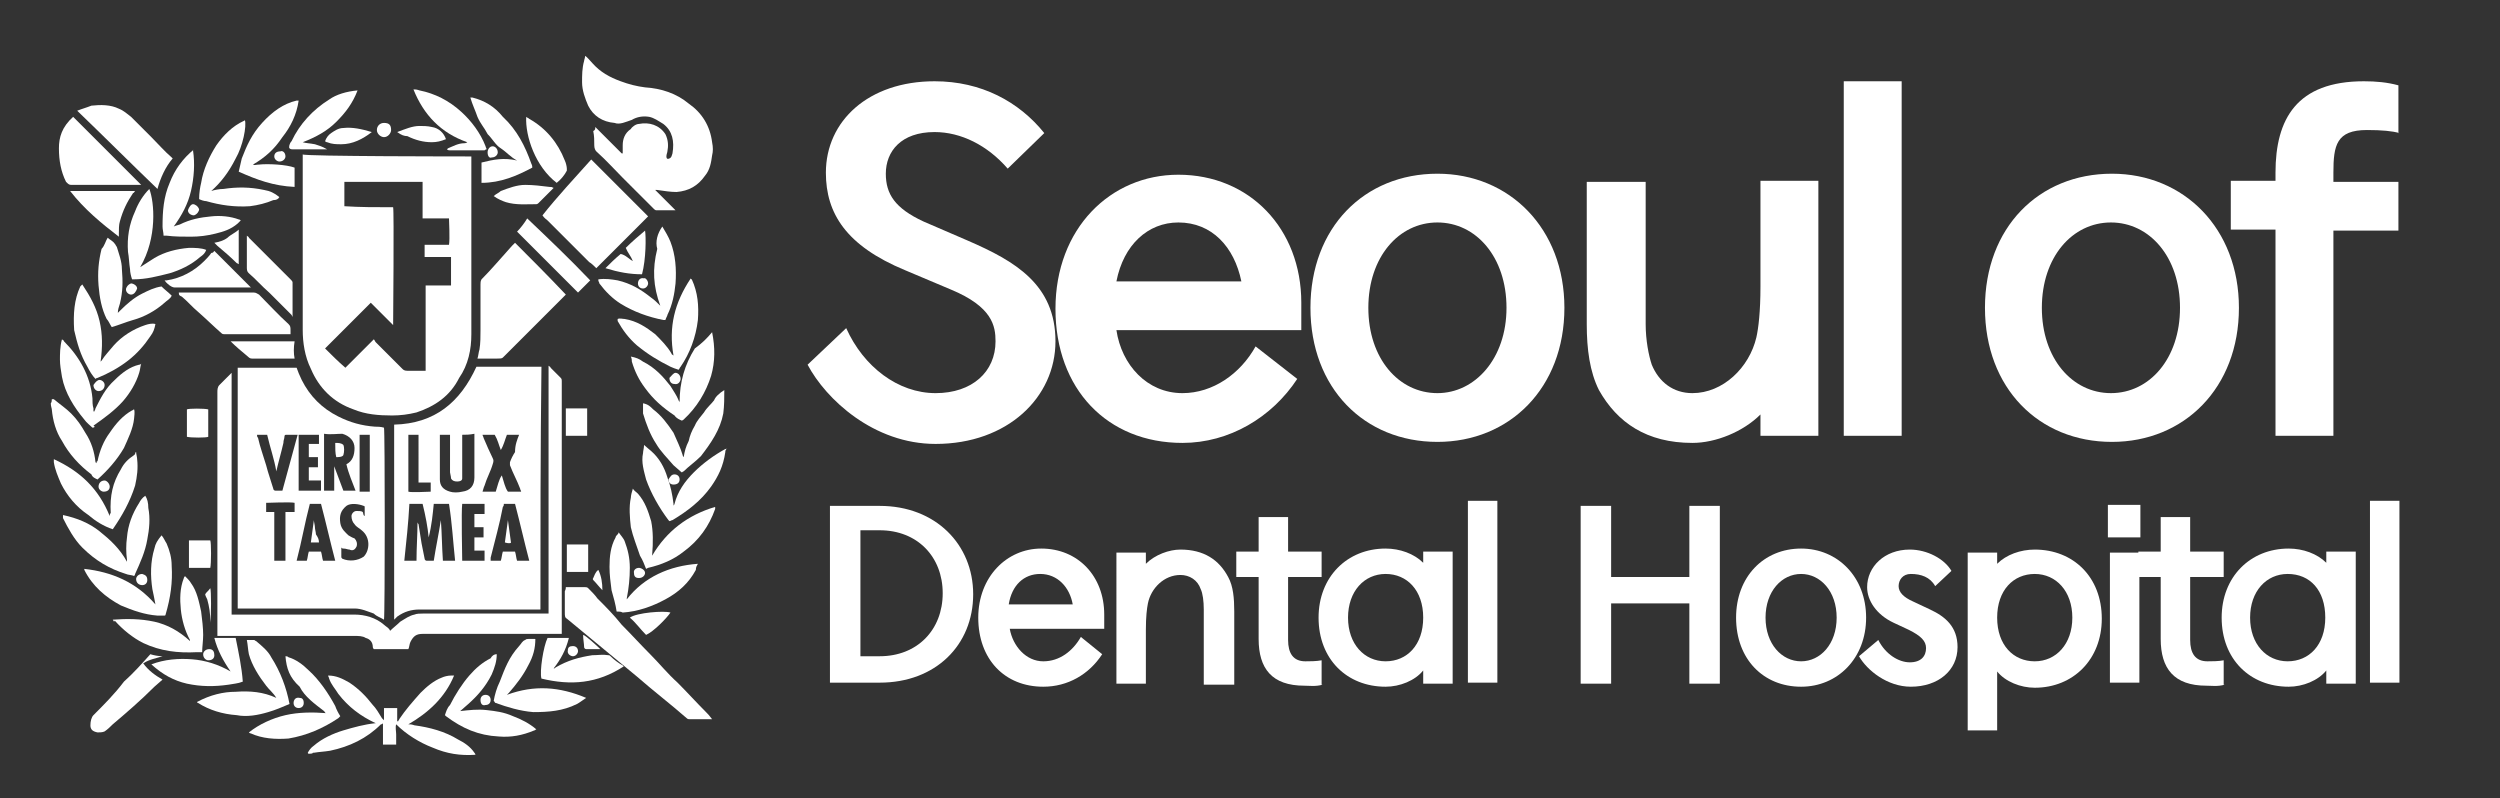 <?xml version="1.0" encoding="utf-8"?>
<!-- Generator: Adobe Illustrator 28.3.0, SVG Export Plug-In . SVG Version: 6.00 Build 0)  -->
<svg version="1.1" id="레이어_1" xmlns="http://www.w3.org/2000/svg" xmlns:xlink="http://www.w3.org/1999/xlink" x="0px"
	 y="0px" viewBox="0 0 246.1 78.6" style="enable-background:new 0 0 246.1 78.6;" xml:space="preserve">
<rect x="0" y="0" width="246.1" height="78.6" fill="#333333" stroke="none"/>
<style type="text/css">
	.st0{fill:#FFFFFF;}
</style>
<g>
	<g>
		<path class="st0" d="M30.4,74.2c0,0-0.1,0-0.1-0.1c0.1-0.2,0.3-0.5,0.6-0.7c0.8-0.7,1.9-1.2,2.9-1.5c1-0.3,2.1-0.6,3.1-0.7
			c0,0,0,0,0.1,0c-1.5-0.7-2.7-1.6-3.7-2.9c-0.3-0.5-0.7-0.9-0.9-1.5c0-0.1-0.1-0.2-0.1-0.3c0.8,0,1.4,0.3,2.1,0.7
			c0.9,0.6,1.6,1.3,2.3,2.2c0.3,0.3,0.6,0.8,0.9,1.3c0,0,0.1,0.1,0.2,0.2c0-0.5,0-0.8,0-1.2c0.5,0,0.8,0,1.3,0c0,0.5,0,0.9,0,1.3
			c0,0,0,0,0.1,0c0-0.1,0.1-0.1,0.1-0.2c0.6-0.9,1.3-1.7,2.1-2.6c0.6-0.6,1.3-1.2,2.1-1.5c0.2-0.1,0.6-0.2,0.9-0.2
			c0.1,0,0.2,0,0.3,0c-0.9,2.2-2.6,3.7-4.5,4.8l0,0c0.2,0,0.3,0,0.6,0.1c1.5,0.2,3,0.6,4.3,1.4c0.6,0.3,1.2,0.7,1.6,1.3
			c0,0,0.1,0.1,0.1,0.2c-1.5,0.1-2.8-0.1-4.2-0.7c-1.3-0.5-2.6-1.3-3.6-2.3c-0.1,0.3,0,0.7,0,1s0,0.7,0,1c-0.5,0-0.8,0-1.3,0
			c0-0.7,0-1.3,0-2.1c-0.1,0.1-0.1,0.1-0.2,0.1c-1.4,1.4-3.1,2.2-5,2.6c-0.6,0.1-1,0.1-1.6,0.2h-0.1C30.8,74.2,30.5,74.2,30.4,74.2z
			"/>
		<path class="st0" d="M5.1,39.3c0.1,0,0.2,0,0.2,0c0.6,0.5,1.2,0.9,1.7,1.4c0.6,0.6,1,1.2,1.4,1.9c0.6,0.9,0.9,1.9,1,2.9
			c0,0,0,0,0.1,0.1c0-0.1,0-0.2,0.1-0.2c0.2-1,0.6-2,1.2-2.8c0.6-0.9,1.3-1.7,2.2-2.2c0.1,0,0.1-0.1,0.2-0.1c0.1,0.3,0,0.7,0,0.9
			c-0.1,1-0.6,2-1,2.9c-0.7,1.2-1.6,2.2-2.6,3.1c-0.2-0.1-0.5-0.2-0.6-0.5c-1.2-0.9-2.2-2-2.9-3.3c-0.6-0.9-0.9-2-1-3.1
			c0-0.1-0.1-0.3-0.1-0.6C5.1,39.6,5.1,39.4,5.1,39.3z"/>
		<path class="st0" d="M71.4,44.5C71.3,44.6,71.3,44.6,71.4,44.5c-0.2,1.4-0.7,2.4-1.4,3.4c-1,1.4-2.3,2.4-3.8,3.3
			c-0.1,0-0.2,0.1-0.3,0.1l-0.1-0.1c-0.9-1.2-1.7-2.6-2.2-4c-0.2-0.8-0.5-1.7-0.3-2.6c0-0.2,0.1-0.5,0.1-0.8
			c0.2,0.2,0.6,0.5,0.7,0.6c0.8,0.7,1.3,1.6,1.6,2.6c0.3,0.8,0.5,1.7,0.6,2.6c0,0.1,0,0.1,0,0.2c0-0.1,0.1-0.1,0.1-0.2
			c0.3-1.2,1-2.2,1.9-3.1c0.9-0.9,2-1.7,3.1-2.3c0.1,0,0.1,0,0.2-0.1C71.4,44.3,71.4,44.4,71.4,44.5z"/>
		<path class="st0" d="M46.4,15.4c0,0.1,0,0.2,0,0.3c0,5.8,0,11.5,0,17.2c0,1.5-0.3,3-1.2,4.3C44.3,39,42.8,40,41,40.6
			c-0.8,0.2-1.6,0.3-2.4,0.3c-1.3,0-2.6-0.1-3.8-0.6c-2-0.7-3.4-2.1-4.2-4c-0.6-1.2-0.8-2.6-0.8-3.8c0-5.7,0-11.3,0-17
			c0-0.1,0-0.2,0-0.3C29.9,15.4,46,15.4,46.4,15.4z M38.7,20.4c0.1,0.3,0,11.4,0,11.6c-0.8-0.8-1.5-1.5-2.2-2.2
			c-1.5,1.5-3,3-4.5,4.5c0.6,0.6,1.3,1.3,2,1.9c0.9-0.9,1.7-1.7,2.8-2.8c0.1,0.1,0.1,0.2,0.2,0.3c0.8,0.8,1.7,1.7,2.6,2.6
			c0.1,0.1,0.2,0.2,0.5,0.2c0.5,0,1,0,1.5,0c0.1,0,0.2,0,0.3,0c0-2.8,0-5.6,0-8.4c0.3,0,0.6,0,0.9,0c0.2,0,0.6,0,0.8,0
			c0.2,0,0.6,0,0.8,0c0-0.9,0-1.9,0-2.8c-0.8,0-1.6,0-2.6,0c0-0.3,0-0.8,0-1.2c0.8,0,1.6,0,2.4,0c0.1-0.6,0-2.3,0-2.6
			c-0.8,0-1.6,0-2.6,0c0-1.2,0-2.4,0-3.6c-0.1,0-0.2,0-0.2,0c-2.4,0-4.9,0-7.3,0c-0.1,0-0.1,0-0.2,0c0,0.8,0,1.6,0,2.4
			C35.4,20.4,37,20.4,38.7,20.4z"/>
		<path class="st0" d="M53.2,60c-0.1,0-0.2,0-0.5,0c-3.8,0-7.6,0-11.4,0c-0.8,0-1.5,0.2-2.2,0.7c-0.1,0.1-0.2,0.2-0.3,0.3
			c0-6.4,0-12.8,0-19.2c4-0.1,6.5-2.2,8.1-5.7c2.1,0,4.2,0,6.4,0C53.2,44.2,53.2,52.1,53.2,60z M40.3,49.6c-0.1,1.9-0.3,3.7-0.5,5.6
			c0.5,0,0.8,0,1.2,0c0-1.3,0.1-2.6,0.1-3.8c0,0.1,0.1,0.2,0.1,0.2c0.1,0.6,0.2,1.3,0.3,1.9c0.1,0.5,0.2,1,0.3,1.5
			c0,0.1,0.1,0.2,0.2,0.2c0.2,0,0.5,0,0.7,0c0.2-1.3,0.5-2.7,0.7-4l0,0c0.1,1.3,0.1,2.6,0.2,4c0.3,0,0.7,0,1.2,0
			c-0.2-1.9-0.3-3.7-0.6-5.6c-0.5,0-1,0-1.5,0c-0.1,1-0.2,2.1-0.5,3.3l0,0c-0.1-1-0.3-2.1-0.6-3.3C41.3,49.6,40.9,49.6,40.3,49.6z
			 M45.5,42.8c0,0.1,0,0.2,0,0.3c0,1.2,0,2.3,0,3.5c0,0.1,0,0.3,0,0.5c0,0.2-0.2,0.3-0.5,0.3c-0.3,0-0.5-0.1-0.6-0.3
			c0-0.2-0.1-0.5-0.1-0.6c0-1.2,0-2.3,0-3.4c0-0.1,0-0.2,0-0.3c-0.3,0-0.7,0-1,0c0,0,0,0,0,0.1c0,1.4,0,2.9,0,4.3c0,0.6,0.3,1,1,1.2
			c0.3,0.1,0.8,0.1,1.2,0c0.8-0.1,1.2-0.6,1.2-1.4c0-1.3,0-2.7,0-4c0-0.1,0-0.2,0-0.3C46.2,42.8,45.9,42.8,45.5,42.8z M51.1,42.8
			c-0.5,0-0.8,0-1.2,0c-0.2,0.5-0.3,1-0.6,1.5c-0.2-0.5-0.3-1-0.6-1.5c-0.5,0-0.8,0-1.2,0c0,0.1,0.1,0.2,0.1,0.3
			c0.3,0.7,0.6,1.4,0.9,2c0.1,0.2,0.1,0.3,0,0.6c-0.2,0.7-0.6,1.4-0.8,2.1c-0.1,0.2-0.1,0.3-0.2,0.6c0.5,0,0.8,0,1.3,0
			c0.2-0.6,0.3-1.2,0.6-1.6c0.2,0.6,0.3,1.2,0.6,1.6c0.5,0,0.8,0,1.3,0c0-0.1-0.1-0.2-0.1-0.3c-0.3-0.8-0.7-1.5-1-2.3
			c0-0.1,0-0.2,0-0.3c0.1-0.3,0.3-0.7,0.5-1C50.7,43.8,50.9,43.3,51.1,42.8z M49.6,49.6c0,0.1,0,0.2-0.1,0.3c-0.3,1.6-0.8,3.4-1.2,5
			c0,0.1,0,0.2,0,0.3c0.3,0,0.7,0,1,0c0.1-0.3,0.1-0.6,0.2-0.9c0.3,0,0.8,0,1.2,0c0.1,0.3,0.1,0.6,0.2,0.9c0.3,0,0.8,0,1.2,0
			c-0.5-1.9-0.9-3.7-1.4-5.6C50.4,49.6,49.9,49.6,49.6,49.6z M45.5,49.6c-0.1,0.7,0,5.3,0,5.6c0.7,0,1.4,0,2.2,0c0-0.3,0-0.7,0-1
			c-0.3,0-0.7,0-1,0c0-0.5,0-0.8,0-1.3c0.3,0,0.7,0,0.9,0c0-0.3,0-0.7,0-1c-0.3,0-0.7,0-0.9,0c0-0.5,0-0.8,0-1.3c0.3,0,0.7,0,1,0
			c0-0.3,0-0.7,0-1C47,49.6,46.3,49.6,45.5,49.6z M41.2,42.8c-0.3,0-0.7,0-1,0c0,1.9,0,3.7,0,5.6c0.3,0.1,2,0,2.2,0
			c0-0.3,0-0.6,0-0.9c-0.3,0-0.7,0-1.2,0C41.2,45.8,41.2,44.3,41.2,42.8z"/>
		<path class="st0" d="M23.4,36.2c2,0,3.8,0,5.8,0c0.1,0.3,0.3,0.8,0.5,1.2c0.8,1.6,2,2.8,3.6,3.6c1.2,0.6,2.3,0.9,3.6,1
			c0.2,0,0.6,0,0.9,0.1c0.1,0.2,0.1,18.5,0,18.9c-0.3-0.2-0.7-0.3-1-0.6c-0.6-0.2-1.2-0.5-1.9-0.5c-3.7,0-7.4,0-11.2,0
			c-0.1,0-0.2,0-0.3,0C23.4,59.8,23.4,36.6,23.4,36.2z M25.3,42.8c0,0.1,0,0.2,0.1,0.3c0.2,0.9,0.5,1.7,0.8,2.7
			c0.2,0.8,0.5,1.6,0.7,2.3c0,0.1,0.1,0.2,0.2,0.2c0.2,0,0.5,0,0.7,0c0.5-1.9,1-3.6,1.5-5.5c0,0,0,0,0.1,0c0,1.7,0,3.6,0,5.5
			c0.8,0,1.5,0,2.2,0c0-0.3,0-0.7,0-1c-0.3,0-0.7,0-1.2,0c0-0.5,0-0.8,0-1.3c0.3,0,0.7,0,0.9,0c0-0.3,0-0.7,0-1c-0.3,0-0.7,0-0.9,0
			c0-0.5,0-0.8,0-1.3c0.3,0,0.7,0,1,0c0-0.3,0-0.7,0-0.9h-0.1c-1,0-2.1,0-3.1,0c-0.1,0-0.2,0-0.2,0.2c0,0.2-0.1,0.3-0.1,0.6
			c-0.2,0.9-0.5,1.9-0.7,2.8l0,0c-0.2-1.2-0.6-2.3-0.9-3.6C26.1,42.8,25.8,42.8,25.3,42.8z M31.9,42.7c0,1.9,0,3.7,0,5.6
			c0.3,0,0.7,0,1,0c0-0.3,0-0.6,0-0.8c0-0.2,0-0.6,0-0.8c0-0.2,0-0.6,0-0.8l0,0c0.3,0.8,0.6,1.6,0.9,2.4c0.3,0,0.7,0,1.2,0
			c-0.3-0.8-0.7-1.7-0.9-2.6c0.6-0.3,0.8-0.9,0.8-1.6s-0.5-1.2-1.2-1.4C33.2,42.7,32.5,42.8,31.9,42.7z M30.5,49.6
			c-0.5,1.9-0.8,3.7-1.3,5.6c0.3,0,0.7,0,1,0c0.1-0.3,0.1-0.6,0.2-0.9c0.3,0,0.8,0,1.2,0c0.1,0.3,0.1,0.6,0.2,0.9c0.3,0,0.8,0,1.2,0
			c-0.5-1.9-0.9-3.7-1.4-5.6c-0.3,0-0.6,0-0.9,0C30.6,49.6,30.6,49.6,30.5,49.6z M35.9,50.8c0-0.3,0-0.6,0-0.9c0,0,0-0.1-0.1-0.1
			c-0.5-0.2-1.3-0.3-1.7,0c-0.6,0.5-0.7,1-0.6,1.7c0.1,0.6,0.5,0.9,0.8,1.2c0.2,0.1,0.3,0.2,0.6,0.3c0.2,0.2,0.3,0.5,0.2,0.8
			c-0.1,0.2-0.3,0.5-0.7,0.3c-0.2,0-0.3-0.1-0.6-0.1c-0.1,0-0.1,0-0.2-0.1c0,0.3,0,0.6,0,0.9c0,0.1,0,0.1,0.1,0.2
			c0.7,0.3,1.5,0.2,2.1-0.2c0.6-0.6,0.7-1.9-0.2-2.6c-0.2-0.2-0.5-0.3-0.7-0.6c-0.2-0.2-0.3-0.5-0.3-0.8c0-0.2,0.2-0.5,0.5-0.5
			c0.2,0,0.5,0,0.6,0.1S35.7,50.7,35.9,50.8z M28.1,55.2c0-0.5,0-0.8,0-1.2c0-0.3,0-0.7,0-1.2c0-0.3,0-0.8,0-1.2s0-0.7,0-1.2
			c0.3,0,0.6,0,0.9,0c0-0.3,0-0.7,0-0.9c-0.3-0.1-2.7,0-2.8,0c0,0.3,0,0.6,0,0.9c0.2,0,0.6,0,0.8,0c0,0.5,0,0.8,0,1.2s0,0.7,0,1.2
			c0,0.3,0,0.8,0,1.2c0,0.3,0,0.7,0,1.2C27.4,55.2,27.7,55.2,28.1,55.2z M35.4,42.8c0,1.9,0,3.7,0,5.6c0.3,0,0.7,0,1,0
			c0-1.9,0-3.7,0-5.6C36.1,42.8,35.7,42.8,35.4,42.8z"/>
		<path class="st0" d="M55.3,62.4c-0.1,0-0.2,0-0.3,0c-4.4,0-8.9,0-13.4,0c-0.6,0-0.9,0.2-1.2,0.8c-0.1,0.2-0.1,0.5-0.2,0.7
			c-1,0-2.2,0-3.4,0c0,0-0.1-0.1-0.1-0.2c0-0.5-0.3-0.8-0.7-0.9c-0.3-0.2-0.7-0.2-1.2-0.2c-4.4,0-8.7,0-13.1,0c-0.1,0-0.2,0-0.3,0
			c0-0.1,0-0.1,0-0.2c0-0.2,0-0.6,0-0.8c0-7.7,0-15.3,0-23c0-0.2,0-0.5,0.2-0.7c0.3-0.3,0.8-0.8,1.2-1.2l0,0l0,0l0,0l0,0l0,0
			c0,0,0,0,0,0.1c0,7.9,0,15.8,0,23.7l0,0l0,0l0,0l0,0l0,0l0,0l0,0c0.1,0,0.2,0,0.5,0c3.8,0,7.7,0,11.6,0c1,0,2.1,0.3,2.9,1
			c0.2,0.2,0.5,0.3,0.6,0.6c0.3-0.3,0.7-0.6,1-0.9c0.5-0.3,0.9-0.6,1.4-0.7c0.2-0.1,0.6-0.1,0.8-0.1c4,0,7.9,0,11.9,0
			c0.1,0,0.2,0,0.5,0c0-8.1,0-16.3,0-24.4c0.1,0.1,0.2,0.1,0.2,0.2c0.3,0.3,0.7,0.7,1,1c0.1,0.1,0.1,0.2,0.1,0.3c0,0.7,0,1.5,0,2.2
			c0,7.3,0,14.5,0,21.8C55.3,62.1,55.3,62.3,55.3,62.4z"/>
		<path class="st0" d="M58.6,12.5c0.9,0.9,1.7,1.7,2.6,2.6c0,0,0,0,0.1,0c0-0.2,0-0.5,0-0.8c0-0.6,0.2-1.2,0.8-1.6
			c0.1-0.2,0.5-0.5,0.8-0.5c1-0.2,2,0.1,2.6,1c0.3,0.6,0.3,1.2,0.2,1.7c0,0.1-0.1,0.3-0.1,0.5c0,0.2,0.1,0.3,0.3,0.2
			c0.2-0.1,0.2-0.2,0.3-0.5c0.2-1.2,0-2.2-0.9-2.9c-0.5-0.3-0.9-0.6-1.4-0.7c-0.6-0.1-1.2,0-1.7,0.3c-0.6,0.2-1.2,0.5-1.7,0.3
			c-1.2-0.1-2.1-0.7-2.6-1.7c-0.3-0.7-0.6-1.5-0.6-2.3c0-0.7,0-1.4,0.2-2.1c0-0.1,0.1-0.3,0.1-0.5c0.2,0.1,0.5,0.5,0.7,0.7
			C59.1,7.1,60,7.6,61.1,8c0.8,0.3,1.6,0.5,2.4,0.6c1.6,0.1,3.1,0.6,4.3,1.6c1.3,0.9,2.1,2.2,2.3,3.8c0.1,0.5,0.1,0.9,0,1.3
			c-0.1,0.7-0.2,1.4-0.7,2c-0.7,1-1.6,1.5-2.8,1.6c-0.6,0-1.2-0.1-1.9-0.2c0,0-0.1,0-0.2,0c0.7,0.7,1.3,1.3,2,2c-0.1,0-0.1,0-0.2,0
			c-0.6,0-1.2,0-1.7,0c-0.1,0-0.2-0.1-0.3-0.2c-1-1-2-2-3-3c-0.8-0.8-1.6-1.7-2.6-2.6c-0.1-0.1-0.2-0.3-0.2-0.6c0-0.5,0-0.9-0.1-1.4
			C58.6,12.8,58.6,12.7,58.6,12.5z"/>
		<path class="st0" d="M55.7,29c-0.1,0.1-0.1,0.1-0.2,0.2c-2,2-4,4-6,6c-0.1,0.1-0.3,0.1-0.6,0.1c-0.6,0-1,0-1.6,0
			c-0.1,0-0.2,0-0.3,0c0.1-0.3,0.1-0.6,0.2-0.9c0.1-0.6,0.1-1.3,0.1-1.9c0-0.5,0-0.9,0-1.4c0-1,0-2.1,0-3.1c0-0.2,0-0.3,0.1-0.5
			c1-1,2-2.2,3-3.3c0.1-0.1,0.2-0.2,0.3-0.3C52.4,25.6,54,27.2,55.7,29z"/>
		<path class="st0" d="M58.2,15.7c1.9,1.9,3.7,3.7,5.6,5.6c-1.6,1.6-3.4,3.4-5.1,5.1c-0.2-0.2-0.5-0.5-0.7-0.6
			c-0.1-0.1-0.2-0.2-0.3-0.3c-1.3-1.3-2.6-2.6-3.8-3.8c-0.1-0.1-0.3-0.2-0.5-0.5C54.9,19.3,56.6,17.5,58.2,15.7z"/>
		<path class="st0" d="M55.7,57.8c0.3,0,0.7,0,0.9,0c0.3,0,0.7,0,1,0c0.1,0,0.2,0,0.3,0.1c0.3,0.3,0.7,0.7,0.9,1
			c0.8,0.8,1.6,1.6,2.4,2.6c0.9,0.9,1.9,2,2.8,2.9c0.9,0.9,1.7,1.9,2.7,2.8c0.9,0.9,1.9,2,2.8,2.9c0.2,0.2,0.3,0.3,0.6,0.7
			c-0.1,0-0.1,0-0.2,0c-0.7,0-1.3,0-2,0c-0.1,0-0.2,0-0.3-0.1c-1.6-1.4-3.3-2.7-4.9-4.1c-2.3-1.9-4.6-3.8-6.9-5.7
			c-0.2-0.1-0.2-0.3-0.2-0.6c0-0.7,0-1.4,0-2.1C55.7,58,55.7,57.9,55.7,57.8z"/>
		<path class="st0" d="M17.6,28.8c0.1,0,0.2,0,0.2,0c2.4,0,4.8,0,7.2,0c0.2,0,0.3,0.1,0.5,0.2c0.9,0.9,1.9,2,2.9,2.9
			c0.2,0.2,0.2,0.3,0.2,0.7c0,0.1,0,0.2,0,0.3c-0.1,0-0.2,0-0.2,0c-2.1,0-4.2,0-6.3,0c-0.1,0-0.2,0-0.3-0.1
			c-0.8-0.7-1.5-1.4-2.3-2.1c-0.6-0.5-1-1-1.6-1.5C17.7,29.1,17.6,29.1,17.6,28.8C17.6,29,17.6,28.8,17.6,28.8z"/>
		<path class="st0" d="M7.2,11.5c2.2,2.2,4.5,4.5,6.7,6.7c-0.1,0-0.1,0-0.2,0c-2.2,0-4.4,0-6.7,0c-0.2,0-0.3-0.1-0.5-0.3
			c-0.5-1-0.7-2.1-0.7-3.3C5.8,13.5,6.1,12.5,7.2,11.5C7,11.5,7,11.5,7.2,11.5L7.2,11.5z"/>
		<path class="st0" d="M7.6,10.9c0.5-0.2,0.9-0.3,1.4-0.5c0.9-0.1,1.9-0.1,2.7,0.3c0.5,0.2,0.8,0.5,1.2,0.8c0.7,0.7,1.3,1.3,2,2
			c0.7,0.7,1.3,1.4,2,2l0.1,0.1c-0.7,0.8-1.2,1.9-1.5,3C12.9,16.1,10.3,13.5,7.6,10.9z"/>
		<path class="st0" d="M8.1,28c0.8,1.2,1.4,2.3,1.7,3.6s0.3,2.6,0.1,4c0.1-0.1,0.1-0.1,0.1-0.1c0.3-0.5,0.8-1,1.2-1.5
			c0.8-0.9,1.9-1.6,3.1-2c0.3-0.1,0.7-0.2,1-0.1c-0.1,0.5-0.2,0.8-0.5,1.2c-0.6,0.9-1.3,1.7-2.2,2.4s-2,1.3-3,1.7c0,0-0.1,0-0.2,0.1
			c-0.3-0.3-0.6-0.8-0.8-1.2c-0.7-1.2-1-2.3-1.3-3.6c-0.1-1.6,0-3,0.6-4.3C8,28.1,8,28.1,8.1,28z"/>
		<path class="st0" d="M66.8,36.4c-0.3-0.1-0.6-0.2-0.8-0.3c-1.2-0.6-2.2-1.2-3.3-2.1c-0.8-0.7-1.4-1.5-1.9-2.4v-0.1v-0.1
			c0.2-0.1,0.5,0,0.7,0c1.2,0.2,2.1,0.8,3,1.5c0.6,0.6,1.2,1.2,1.6,1.9c0,0.1,0.1,0.1,0.2,0.2c-0.5-2.8,0.1-5.2,1.7-7.6
			c0,0.1,0.1,0.1,0.1,0.1c0.6,1.3,0.7,2.6,0.6,4c-0.2,1.7-0.8,3.3-1.7,4.6C66.9,36.2,66.9,36.3,66.8,36.4z"/>
		<path class="st0" d="M9.1,42.1c-0.2-0.2-0.6-0.5-0.8-0.8c-1-1.2-1.9-2.6-2.2-4.2c-0.1-0.6-0.2-1.2-0.2-1.7s0-1.3,0.2-2
			c0.1,0.1,0.2,0.1,0.2,0.2c1.5,1.5,2.6,3.4,2.8,5.6c0,0.3,0,0.7,0.1,1c0,0.1,0,0.2,0,0.3c0,0,0,0,0.1,0c0-0.1,0.1-0.2,0.1-0.3
			c0.5-1,1-2,1.9-2.8c0.7-0.7,1.5-1.3,2.4-1.5c0.1,0,0.1,0,0.2-0.1c-0.1,0.3-0.1,0.6-0.2,0.9c-0.3,1-0.9,2-1.6,2.8
			c-0.8,0.9-1.9,1.7-2.9,2.4C9.4,42,9.3,42.1,9.1,42.1z"/>
		<path class="st0" d="M63.6,56c-0.2-0.5-0.3-0.8-0.6-1.3c-0.3-0.9-0.7-1.9-0.9-2.8c-0.1-0.9-0.2-2,0-2.9c0-0.2,0.1-0.6,0.2-0.9
			c0.1,0.2,0.3,0.3,0.5,0.5c0.7,0.8,1,1.7,1.3,2.7c0.2,1,0.2,2.1,0.1,3.3c0,0,0,0,0,0.1c1.4-2.4,3.5-4,6.2-4.8c0,0.1,0,0.2,0,0.2
			c-0.6,1.7-1.6,3.1-3.1,4.2c-1,0.8-2.2,1.3-3.5,1.6C63.8,55.9,63.8,55.9,63.6,56z"/>
		<path class="st0" d="M13.4,44.5c0,0.2,0.1,0.5,0.1,0.7c0.1,0.9,0,1.7-0.2,2.6c-0.5,1.6-1.3,3-2.2,4.3l0,0
			c-0.9-0.3-1.7-0.8-2.4-1.4c-1.2-0.8-2.1-1.9-2.7-3.1c-0.3-0.7-0.6-1.4-0.7-2.1c0-0.1,0-0.2,0-0.3c2.6,1.2,4.4,2.9,5.5,5.6
			c0-0.1,0-0.2,0.1-0.3c-0.1-1.7,0.2-3,1-4.3c0.3-0.6,0.7-1,1.3-1.4l0.1-0.1C13.3,44.5,13.4,44.5,13.4,44.5z"/>
		<path class="st0" d="M60.7,60.2c-0.1-0.7-0.3-1.4-0.5-2.1c-0.1-0.8-0.2-1.5-0.2-2.3c0-1,0.1-2,0.6-2.9c0-0.1,0.1-0.2,0.2-0.3
			c0,0,0.1-0.1,0.1-0.2c0.2,0.3,0.5,0.6,0.6,0.9c0.3,0.8,0.5,1.6,0.5,2.6c0,1-0.1,2-0.3,3v0.1c1.7-2.2,4.2-3.3,7-3.5
			c-0.1,0.2-0.2,0.3-0.2,0.6c-0.7,1.3-1.7,2.2-3,2.9c-1.3,0.7-2.7,1.2-4.2,1.3C61.1,60.2,61,60.2,60.7,60.2z"/>
		<path class="st0" d="M70.1,32.7c0.3,1.5,0.3,2.9-0.1,4.3c-0.5,1.6-1.4,3.1-2.7,4.3c0,0-0.1,0.1-0.2,0.1c-0.2-0.1-0.5-0.2-0.7-0.5
			c-1.2-0.8-2.1-1.6-2.9-2.7c-0.6-0.8-1-1.6-1.3-2.6c0-0.1,0-0.3-0.1-0.5c0.5,0.1,0.8,0.2,1.2,0.5c1.2,0.6,2,1.5,2.7,2.4
			c0.3,0.5,0.6,0.9,0.8,1.4c0,0.1,0.1,0.1,0.1,0.2c0-2,0.5-3.7,1.5-5.3C69.1,33.8,69.6,33.3,70.1,32.7z"/>
		<path class="st0" d="M13.8,26.3c0.5-0.3,0.9-0.6,1.4-0.9c1-0.6,2.2-0.9,3.4-1c0.6,0,1.2,0,1.7,0.2c-0.1,0.3-0.3,0.5-0.6,0.7
			c-0.9,0.8-2,1.3-3,1.6c-1.2,0.3-2.3,0.6-3.6,0.6c0,0,0,0-0.1,0c-0.1-0.3-0.2-0.7-0.2-1c-0.1-0.6-0.1-1.2-0.2-1.7
			c-0.1-1.4,0.1-2.7,0.7-4c0.3-0.8,0.8-1.6,1.4-2.2C15.2,19.9,15.5,23.4,13.8,26.3z"/>
		<path class="st0" d="M65.2,22.3c0.3,0.5,0.6,1,0.8,1.5c0.5,1.3,0.6,2.7,0.5,4.1c-0.1,1-0.3,2.1-0.8,3.1c0,0.1-0.1,0.2-0.2,0.5
			c-0.1,0-0.2,0-0.2,0c-1.5-0.3-2.9-0.8-4.2-1.6c-0.8-0.5-1.5-1.2-2.1-2c0-0.1-0.1-0.2-0.1-0.3v-0.1c0.7-0.1,1.3,0,1.9,0.1
			c1.3,0.3,2.3,0.9,3.3,1.7c0.3,0.2,0.6,0.5,0.9,0.8c-0.7-1.9-0.8-3.6-0.3-5.6C64.5,23.8,64.7,23,65.2,22.3z"/>
		<path class="st0" d="M15.3,59.5c-0.1-0.6-0.2-1-0.3-1.5c-0.2-1.3-0.2-2.7,0.2-4c0.1-0.5,0.3-0.8,0.7-1.3c0.2,0.2,0.3,0.5,0.5,0.8
			c0.3,0.7,0.5,1.4,0.5,2.2c0.1,1.6-0.1,3.1-0.6,4.8c0,0,0,0.1-0.1,0.1c-0.2,0-0.5,0-0.7,0c-1.3-0.1-2.4-0.5-3.6-1
			c-1.5-0.8-2.8-1.9-3.6-3.5c0,0,0,0,0-0.1C11,56.3,13.4,57.3,15.3,59.5z"/>
		<path class="st0" d="M6.2,50.7c1.4,0.3,2.6,0.8,3.6,1.6s2,1.7,2.7,3c0-0.1,0-0.1,0-0.2c-0.1-0.7-0.1-1.5,0-2.2
			c0.1-1.2,0.5-2.3,1.2-3.4c0.1-0.2,0.3-0.5,0.6-0.7c0.2,0.3,0.3,0.7,0.3,1.2c0.2,1,0.1,2.1-0.1,3.1c-0.2,1.2-0.7,2.3-1.2,3.4
			c0,0,0,0.1-0.1,0.2c-0.2-0.1-0.6-0.1-0.8-0.2c-1.6-0.5-3-1.3-4.3-2.6c-0.8-0.8-1.4-1.9-1.9-2.9C6.2,50.8,6.2,50.7,6.2,50.7z"/>
		<path class="st0" d="M71.3,38.4c0,0.8,0,1.5-0.1,2.3c-0.3,1.6-1.2,2.9-2.2,4.2c-0.6,0.6-1.2,1-1.7,1.5c-0.1,0-0.1,0.1-0.2,0.1
			c-0.2-0.2-0.6-0.5-0.8-0.7c-0.6-0.7-1.3-1.4-1.7-2.1c-0.6-0.9-1-2-1.3-3c0-0.3,0-0.6,0-1c0.5,0.1,0.7,0.3,1,0.6
			c0.8,0.6,1.4,1.4,2,2.3c0.3,0.7,0.7,1.5,0.9,2.2c0,0,0,0.1,0.1,0.2c0.1-0.6,0.2-1,0.5-1.6c0.1-0.5,0.3-1,0.6-1.5
			c0.2-0.5,0.6-0.9,0.9-1.3c0.3-0.5,0.7-0.8,1-1.2C70.4,39.1,70.8,38.7,71.3,38.4z"/>
		<path class="st0" d="M11.1,61c1.4-0.1,2.7-0.1,4.1,0.2c1.3,0.3,2.4,0.9,3.5,1.9V63c-0.5-0.9-0.8-2-0.9-3c-0.1-1-0.1-2.1,0.3-3.1
			c0-0.1,0.1-0.1,0.1-0.2c0.2,0.2,0.5,0.5,0.6,0.7c0.6,0.8,0.8,1.9,1,2.8c0.1,0.8,0.2,1.6,0.2,2.3c0,0.6-0.1,1.2-0.1,1.7
			c-0.1,0-0.3,0-0.5,0c-1.9,0.1-3.6-0.1-5.3-0.9c-1-0.5-2-1.3-2.8-2.2C11.2,61.3,11.2,61.1,11.1,61z"/>
		<path class="st0" d="M19,14.8c0.2,1.3,0.1,2.7-0.2,4c-0.3,1.3-0.9,2.4-1.7,3.5c0.2-0.1,0.3-0.1,0.6-0.2c1-0.5,2-0.7,3.1-0.8
			c0.9-0.1,1.9,0,2.7,0.3c0,0,0.1,0,0.2,0.1c-0.1,0.1-0.2,0.2-0.3,0.3c-0.7,0.6-1.4,0.8-2.2,1c-0.8,0.2-1.6,0.3-2.4,0.3
			c-0.8,0-1.6,0-2.4-0.1c-0.1,0-0.2,0-0.3,0c0-0.3-0.1-0.6-0.1-0.9c0-1.5,0.1-2.9,0.7-4.3c0.5-1.3,1.3-2.4,2.4-3.3
			C18.9,14.9,18.9,14.9,19,14.8L19,14.8z"/>
		<path class="st0" d="M20.8,18.8c0.3-0.1,0.8-0.2,1.2-0.2c1.3-0.2,2.6-0.2,4,0.1c0.6,0.1,1,0.3,1.5,0.7c-0.1,0.2-0.3,0.3-0.6,0.3
			c-0.7,0.3-1.5,0.5-2.3,0.6c-1.5,0.1-2.9-0.1-4.3-0.5c-0.2,0-0.5-0.1-0.7-0.2c0-0.6,0.1-1.2,0.2-1.6c0.2-1.3,0.8-2.6,1.5-3.7
			c0.7-1,1.6-1.9,2.7-2.4c0,0,0.1,0,0.1-0.1c0.2,0.6-0.2,2.6-0.9,3.8C22.5,17,21.7,18,20.8,18.8z"/>
		<path class="st0" d="M48.9,64.4c0,0.7-0.2,1.3-0.5,2c-0.6,1.2-1.4,2.1-2.3,2.9c-0.2,0.2-0.6,0.5-0.8,0.7c0.9-0.1,1.7-0.2,2.6-0.1
			c0.9,0.1,1.7,0.2,2.6,0.6c0.8,0.3,1.6,0.7,2.3,1.3c-0.1,0-0.1,0.1-0.2,0.1c-1.2,0.5-2.3,0.7-3.5,0.6c-2-0.1-3.6-0.8-5.2-2
			c0,0,0,0-0.1-0.1c0.1-0.3,0.2-0.7,0.5-1c0.5-1,1.2-2.1,1.9-2.9c0.6-0.7,1.3-1.3,2.1-1.7C48.4,64.6,48.6,64.4,48.9,64.4z"/>
		<path class="st0" d="M28.1,64.6c0.1,0,0.2,0,0.3,0.1c0.7,0.2,1.4,0.7,2,1.3c1,0.9,1.9,2.2,2.6,3.5c0.1,0.3,0.3,0.7,0.5,1
			c-0.1,0.1-0.1,0.1-0.2,0.2c-1.5,1-3.1,1.7-4.9,2c-1.3,0.1-2.6,0-3.7-0.5c0,0-0.1,0-0.2-0.1c1-0.8,2.3-1.4,3.6-1.7
			c1.3-0.3,2.7-0.3,4-0.2c-0.1,0-0.1-0.1-0.2-0.2c-0.9-0.7-1.9-1.4-2.4-2.4C28.5,66.7,28.2,65.8,28.1,64.6z"/>
		<path class="st0" d="M28.5,69.3c-0.7,0.3-1.4,0.6-2.1,0.8c-1,0.3-2.1,0.5-3.1,0.3c-1.4-0.1-2.7-0.5-3.8-1.2c0,0-0.1,0-0.1-0.1
			c1.3-0.7,2.6-1,3.8-1c1.4-0.1,2.7,0,4,0.6c-0.3-0.5-0.7-0.8-1-1.2c-0.7-0.9-1.4-2-1.7-3.1c-0.1-0.5-0.1-0.9-0.2-1.4
			c0.2,0,0.5,0,0.7,0c0.1,0,0.1,0.1,0.2,0.1c0.6,0.5,1.2,1,1.5,1.6C27.6,66.1,28.2,67.7,28.5,69.3z"/>
		<path class="st0" d="M52.7,62.9c0,0.9-0.2,1.7-0.7,2.6c-0.5,1-1.2,1.9-1.9,2.7c0,0-0.1,0.1-0.2,0.2c2.7-1,5.2-0.8,7.8,0.3
			c-0.3,0.2-0.7,0.5-0.9,0.6c-1.4,0.7-2.8,0.8-4.3,0.8c-1.3-0.1-2.6-0.5-3.7-0.9c0,0-0.1,0-0.1-0.1c0,0,0,0-0.1-0.1
			c0.1-0.6,0.3-1.3,0.6-1.9c0.5-1.3,0.9-2.4,1.9-3.5c0.2-0.2,0.3-0.5,0.6-0.6c0.1-0.1,0.2-0.1,0.3-0.1c0.2,0,0.5,0,0.7,0
			C52.6,62.9,52.6,62.9,52.7,62.9z"/>
		<path class="st0" d="M10.6,23.4c0.2,0.2,0.5,0.3,0.7,0.6c0.1,0.1,0.1,0.2,0.2,0.3c0.2,0.7,0.5,1.4,0.5,2.2
			c0.1,1.2,0.1,2.2-0.2,3.4c-0.1,0.3-0.2,0.6-0.2,0.9c0.1-0.1,0.1-0.1,0.2-0.2c0.7-0.7,1.4-1.3,2.2-1.7c0.6-0.3,1.2-0.6,1.9-0.7
			c0.3,0.3,0.7,0.6,1,0.9c-0.1,0.3-0.5,0.5-0.7,0.7c-0.9,0.8-2,1.4-3.1,1.7c-0.7,0.2-1.4,0.5-2.1,0.7c-0.2-0.3-0.3-0.6-0.5-0.8
			c-0.5-1-0.7-2.1-0.8-3.3c-0.1-1.3,0-2.4,0.3-3.6C10.3,24.2,10.4,23.7,10.6,23.4z"/>
		<path class="st0" d="M23.5,16.9c0.1-0.5,0.2-0.8,0.3-1.3c0.5-1.3,1-2.4,2-3.5s2.1-1.9,3.4-2.2c0,0,0.1,0,0.2,0
			c-0.2,1.4-0.8,2.6-1.6,3.6c-0.8,1.2-1.7,2-2.9,2.7c0.2,0.1,0.3,0,0.6,0c0.9-0.1,2.7,0,3.5,0.3c0,0.6,0,1.3,0,1.9
			C26.9,18.3,25.3,17.7,23.5,16.9z"/>
		<path class="st0" d="M52.4,16.5c-1.5,0.8-3.1,1.5-5,1.5c0-0.7,0-1.3,0-2c1.2-0.3,2.2-0.5,3.5-0.2c-0.6-0.3-1-0.8-1.6-1.2
			c-0.5-0.3-0.8-0.9-1.3-1.4c-0.3-0.6-0.7-1-1-1.7c-0.2-0.6-0.5-1.2-0.7-1.9c0.1,0,0.1,0,0.2,0c1.2,0.3,2.2,0.9,3,1.9
			c1.4,1.3,2.2,2.9,2.8,4.6C52.4,16.3,52.4,16.4,52.4,16.5L52.4,16.5z"/>
		<path class="st0" d="M23.9,67.1c-0.5,0.2-0.9,0.2-1.4,0.3c-1.4,0.2-2.7,0.2-4.1-0.1c-1.3-0.3-2.4-0.9-3.5-1.9
			c1.3-0.5,2.7-0.6,4-0.5c1.3,0.1,2.6,0.5,3.8,1.2c-0.7-1-1.3-2.1-1.6-3.3c0.7,0,1.4,0,2.1,0C23.5,64.3,23.8,65.7,23.9,67.1z"/>
		<path class="st0" d="M53.9,62.8c0.7,0,1.4,0,2.1,0c-0.3,1.2-0.8,2.1-1.5,3c0.1,0,0.1,0,0.2-0.1c1.2-0.7,2.3-1,3.6-1.2
			c0.6,0,1-0.1,1.6,0c0.1,0,0.1,0,0.2,0.1c0.3,0.3,0.8,0.7,1.2,0.9c0,0,0,0,0.1,0.1c-2.6,1.7-5.2,1.9-8.1,1.2
			C53.1,66.1,53.5,63.6,53.9,62.8z"/>
		<path class="st0" d="M14.8,64.4c0.3,0.1,0.8,0.2,1.2,0.2c-0.6,0.2-1.3,0.3-1.9,0.7c0.5,0.7,1.2,1.2,1.9,1.6
			c-0.2,0.2-0.6,0.5-0.8,0.7c-1.4,1.4-2.8,2.6-4.1,3.7c-0.2,0.2-0.5,0.5-0.8,0.7c-0.2,0.1-0.5,0.1-0.7,0.1c-0.5-0.1-0.7-0.3-0.7-0.7
			s0.1-0.8,0.3-1c1-1,2.1-2.1,3-3.3C13.1,66.3,14,65.3,14.8,64.4z"/>
		<path class="st0" d="M35.2,8.9c-0.5,1.3-1.2,2.2-2.1,3.1s-2,1.5-3.3,2c0.3,0.1,0.7,0.1,1.2,0.2c0.3,0.1,0.7,0.2,1.2,0.5
			c-0.1,0-0.1,0-0.2,0c-0.1,0-0.2,0-0.2,0c-1,0-2.1,0-3,0c-0.1,0-0.2,0-0.3-0.1c-0.1-0.1,0-0.5,0.2-0.7c0.8-1.7,2.1-3.1,3.7-4.1
			C33.1,9.3,34.1,9,35.2,8.9C35.1,8.9,35.1,8.9,35.2,8.9z"/>
		<path class="st0" d="M46,14c-2.6-0.9-4.3-2.7-5.3-5.2c0.2,0,0.3,0,0.6,0.1c1.5,0.3,2.9,1,4.1,2.1c1,0.9,1.9,2.1,2.4,3.4
			c0,0.1,0.1,0.2,0.1,0.3c-0.1,0-0.2,0.1-0.2,0.1c-0.5,0-0.9,0-1.5,0c-0.6,0-1.2,0-1.9,0c-0.1,0-0.2,0-0.3-0.1l0.1-0.1
			c0.5-0.2,1-0.5,1.6-0.5C45.7,14.1,45.9,14.1,46,14z"/>
		<path class="st0" d="M28.8,31.2C28.7,31,28.7,31,28.7,31c-0.7-0.7-1.5-1.5-2.2-2.2c-0.7-0.6-1.3-1.3-2-1.9
			c-0.1-0.1-0.2-0.2-0.2-0.5c0-0.9,0-2,0-2.9c0-0.1,0-0.2,0-0.3c0.1,0.1,0.2,0.1,0.2,0.2c1.4,1.4,2.8,2.8,4.1,4.1
			c0.1,0.1,0.2,0.2,0.2,0.3c0,1,0,2.1,0,3C28.8,31,28.8,31.2,28.8,31.2z"/>
		<path class="st0" d="M58.1,27.6c-0.3,0.3-0.8,0.8-1.2,1.2c-2-2-4-4-6-6c0.3-0.3,0.7-0.8,1-1.3C54,23.5,56.1,25.5,58.1,27.6z"/>
		<path class="st0" d="M21.1,24.7c1.2,1.2,2.4,2.4,3.6,3.6c0,0-0.1,0-0.2,0l0,0c-2.4,0-4.8,0-7.2,0c-0.2,0-0.3,0-0.6-0.2
			c-0.1-0.1-0.3-0.2-0.5-0.5c0.1,0,0.1,0,0.2,0c1.4-0.2,2.7-0.9,3.7-1.9c0.2-0.2,0.5-0.5,0.7-0.8C21,24.9,21,24.8,21.1,24.7z"/>
		<path class="st0" d="M6.9,18.8c2.1,0,4.2,0,6.4,0c-0.1,0.1-0.1,0.2-0.2,0.2c-0.6,0.9-1,1.7-1.3,2.8c-0.1,0.3-0.1,0.8-0.1,1.2
			c0,0.1,0,0.1,0,0.3C10,22,8.3,20.6,6.9,18.8L6.9,18.8z"/>
		<path class="st0" d="M54.8,18c-2.1-1.6-3.1-4.6-3-6.5c0.1,0.1,0.2,0.1,0.3,0.2c1.6,0.9,2.8,2.3,3.5,4.1c0.1,0.2,0.2,0.6,0.2,0.8
			c0,0.1,0,0.2,0,0.2C55.6,17.2,55.2,17.7,54.8,18z"/>
		<path class="st0" d="M29,35.3c-0.1,0-0.2,0-0.3,0c-1.3,0-2.6,0-3.8,0c-0.2,0-0.3,0-0.5-0.2c-0.6-0.5-1.2-1-1.7-1.5
			c2.2,0,4.2,0,6.3,0C28.9,34.2,28.9,34.8,29,35.3z"/>
		<path class="st0" d="M63.2,27c-1.2,0-2.3-0.2-3.6-0.6c0.5-0.5,0.9-0.9,1.5-1.4c0.5,0.1,0.8,0.5,1.2,0.7c-0.2-0.5-0.5-0.8-0.7-1.3
			c0.6-0.6,1.3-1.2,1.9-1.7C63.6,23.3,63.6,25.5,63.2,27z"/>
		<path class="st0" d="M54.5,18.5c-0.6,0.6-1,1-1.5,1.5c0,0-0.1,0.1-0.2,0.1c-1,0-2,0.1-3-0.2c-0.3-0.1-0.8-0.3-1.2-0.6
			c0.2-0.2,0.5-0.3,0.7-0.5c0.8-0.3,1.6-0.6,2.4-0.6c0.8,0,1.6,0.1,2.4,0.2C54.3,18.4,54.3,18.4,54.5,18.5z"/>
		<path class="st0" d="M18.6,53.2c0.1,0,0.2,0,0.2,0c0.6,0,1.2,0,1.9,0c0.1,0.2,0.1,2.3,0,2.7c-0.7,0-1.4,0-2.1,0
			C18.6,55.1,18.6,54.2,18.6,53.2z"/>
		<path class="st0" d="M57.9,56.3c-0.7,0-1.4,0-2.1,0c0-0.9,0-1.7,0-2.7c0.7,0,1.4,0,2.1,0C57.9,53.8,57.9,55.9,57.9,56.3z"/>
		<path class="st0" d="M57.8,42.9c-0.7,0-1.4,0-2.1,0c0-0.9,0-1.7,0-2.7c0.7,0,1.4,0,2.1,0C57.8,41,57.8,42,57.8,42.9z"/>
		<path class="st0" d="M18.4,43c0-0.9,0-1.7,0-2.7c0.2-0.1,1.7-0.1,2.1,0c0,0.9,0,1.7,0,2.7C20.3,43.1,18.8,43.1,18.4,43z"/>
		<path class="st0" d="M36.6,13c-0.9,0.7-1.9,1.2-3,1.2c-0.5,0-0.9,0-1.4-0.2c0,0-0.1,0-0.2-0.1c0.1-0.3,0.3-0.6,0.6-0.8
			c0.3-0.2,0.7-0.5,1.2-0.5C34.7,12.5,35.6,12.7,36.6,13z"/>
		<path class="st0" d="M39.1,13c0.8-0.3,1.5-0.6,2.2-0.6c0.3,0,0.8,0,1.2,0.1c0.7,0.1,1.2,0.6,1.4,1.2c-0.5,0.2-0.9,0.3-1.4,0.3
			c-0.8,0-1.6-0.2-2.4-0.6C39.8,13.4,39.5,13.3,39.1,13z"/>
		<path class="st0" d="M63.6,62.5c-0.6-0.6-1-1.2-1.6-1.7c0.7-0.5,3.4-0.7,4-0.5C65.6,60.9,64.3,62.2,63.6,62.5z"/>
		<path class="st0" d="M23.5,22.6c0,1.2,0,2.2,0,3.4c-0.1,0-0.1-0.1-0.2-0.1c-0.6-0.6-1.3-1.2-1.9-1.7c-0.1-0.1-0.2-0.2-0.3-0.3
			c0.5-0.1,0.9-0.2,1.3-0.5C22.7,23.1,23.2,22.9,23.5,22.6z"/>
		<path class="st0" d="M38.5,12.8c0,0.3-0.3,0.7-0.7,0.7c-0.3,0-0.7-0.3-0.7-0.7s0.3-0.7,0.7-0.7C38.3,12.1,38.5,12.3,38.5,12.8z"/>
		<path class="st0" d="M59.1,63.9c-0.5,0-1,0-1.4,0c-0.1,0-0.2-0.1-0.2-0.2c0-0.3-0.1-0.8-0.1-1.2C57.6,62.5,58.8,63.6,59.1,63.9z"
			/>
		<path class="st0" d="M59.3,58.1c-0.3-0.3-0.6-0.7-0.9-1c0,0-0.1-0.1,0-0.2c0.1-0.2,0.2-0.6,0.5-0.8C59.2,56.7,59.3,57.4,59.3,58.1
			z"/>
		<path class="st0" d="M20.2,58.5c0.1-0.2,0.3-0.3,0.5-0.6c0.1,0.2,0.1,2.7,0,3.4c0-0.1,0-0.1,0-0.2c0-0.7-0.1-1.4-0.3-2.1
			C20.3,58.8,20.2,58.6,20.2,58.5z"/>
		<path class="st0" d="M28.1,15.4c0,0.2-0.2,0.5-0.6,0.5c-0.2,0-0.5-0.2-0.5-0.5c0-0.3,0.2-0.5,0.6-0.5C27.8,14.8,28.1,15,28.1,15.4
			z"/>
		<path class="st0" d="M14.5,57.1c0,0.3-0.2,0.5-0.5,0.5s-0.6-0.2-0.6-0.6c0-0.2,0.2-0.5,0.6-0.5C14.3,56.6,14.5,56.7,14.5,57.1z"/>
		<path class="st0" d="M66.5,36.7c0.2,0,0.5,0.2,0.5,0.6c0,0.2-0.2,0.6-0.6,0.5c-0.3,0-0.5-0.2-0.5-0.6C66.1,37,66.3,36.7,66.5,36.7
			z"/>
		<path class="st0" d="M10.8,47.9c0,0.3-0.2,0.5-0.6,0.5c-0.2,0-0.5-0.2-0.5-0.5c0-0.3,0.2-0.6,0.6-0.6
			C10.5,47.3,10.8,47.6,10.8,47.9z"/>
		<path class="st0" d="M12.9,29c-0.2,0-0.5-0.2-0.5-0.5c0-0.2,0.2-0.5,0.5-0.6c0.2,0,0.6,0.2,0.6,0.5C13.4,28.7,13.2,29,12.9,29z"/>
		<path class="st0" d="M48,15c0-0.3,0.2-0.6,0.5-0.6c0.2,0,0.5,0.2,0.5,0.6c0,0.2-0.2,0.5-0.6,0.5C48.2,15.6,48,15.4,48,15z"/>
		<path class="st0" d="M9.8,37.4c0.2,0,0.5,0.2,0.5,0.5s-0.2,0.6-0.6,0.6c-0.2,0-0.5-0.2-0.5-0.6C9.4,37.6,9.6,37.4,9.8,37.4z"/>
		<path class="st0" d="M56.4,63.6c0.3,0,0.5,0.2,0.5,0.5c0,0.2-0.2,0.5-0.5,0.5c-0.2,0-0.6-0.2-0.5-0.6
			C55.9,63.7,56.1,63.6,56.4,63.6z"/>
		<path class="st0" d="M21.1,64.5c0,0.3-0.2,0.5-0.6,0.5c-0.2,0-0.5-0.2-0.5-0.6c0-0.2,0.2-0.5,0.6-0.5S21.1,64.2,21.1,64.5z"/>
		<path class="st0" d="M19,20.1c0.2,0,0.5,0.2,0.6,0.5c0,0.2-0.2,0.5-0.5,0.6c-0.3,0-0.6-0.2-0.6-0.5C18.6,20.4,18.8,20.1,19,20.1z"
			/>
		<path class="st0" d="M63.8,27.9c0,0.2-0.2,0.5-0.5,0.5c-0.3,0-0.5-0.2-0.5-0.5c0-0.3,0.2-0.6,0.6-0.5
			C63.5,27.3,63.8,27.6,63.8,27.9z"/>
		<path class="st0" d="M66.4,46.7c0.3,0,0.5,0.2,0.5,0.5c0,0.3-0.2,0.5-0.6,0.5c-0.3,0-0.5-0.2-0.5-0.5C66,46.9,66.1,46.7,66.4,46.7
			z"/>
		<path class="st0" d="M62.9,55.9c0.2,0,0.6,0.2,0.6,0.5c0,0.2-0.2,0.5-0.6,0.5s-0.5-0.2-0.5-0.6C62.4,56.1,62.6,55.9,62.9,55.9z"/>
		<path class="st0" d="M29.9,69.2c0,0.3-0.2,0.5-0.5,0.5c-0.3,0-0.5-0.2-0.5-0.5s0.2-0.6,0.6-0.5C29.7,68.7,29.9,68.8,29.9,69.2z"/>
		<path class="st0" d="M47.3,68.9c0-0.3,0.2-0.5,0.5-0.5c0.3,0,0.5,0.2,0.5,0.5c0,0.3-0.2,0.5-0.5,0.5
			C47.5,69.5,47.3,69.3,47.3,68.9z"/>
		<path class="st0" d="M33,43.6c0.3,0,0.6,0,0.8,0.2c0.1,0.2,0.1,0.7,0,1c-0.1,0.2-0.5,0.2-0.7,0.2C33,44.6,33,44.2,33,43.6z"/>
		<path class="st0" d="M31.4,53.4c-0.2,0-0.5,0-0.8,0c0.1-0.8,0.2-1.5,0.3-2.2l0,0c0,0.2,0.1,0.5,0.1,0.7s0.1,0.5,0.1,0.7
			C31.3,52.9,31.4,53.1,31.4,53.4z"/>
		<path class="st0" d="M49.7,53.4c0.1-0.8,0.2-1.5,0.3-2.2l0,0c0.1,0.7,0.2,1.4,0.3,2.2C50.3,53.5,50,53.5,49.7,53.4z"/>
	</g>
</g>
<g>
	<path class="st0" d="M99.2,16.6c-2-2.3-4.6-3.6-7.2-3.6c-3.3,0-4.8,1.9-4.8,4.1c0,2,0.9,3.4,3.7,4.7l4.4,1.9c4.6,2,8.6,4.3,8.6,9.9
		c0,5.5-4.7,10.1-11.8,10.1c-6.1,0-10.8-4.4-12.6-7.8l3.8-3.6c1.7,3.8,5.1,6.4,8.8,6.4c3.6,0,5.9-2.1,5.9-5.1c0-1.5-0.3-3.4-4.4-5.1
		l-4.5-1.9c-5.8-2.4-7.8-5.6-7.8-9.6C81.3,11.9,85.5,8,92,8c4.6,0,8.3,2,10.8,5.1L99.2,16.6z"/>
	<path class="st0" d="M127.7,37.3c-2.5,3.8-6.7,6.3-11.3,6.3c-7.4,0-12.5-5.3-12.5-13.2c0-7.9,5.4-13.2,12.1-13.2
		c7,0,12.1,5.3,12.1,12.6v2.7h-18.2c0.5,3.4,3,6.2,6.5,6.2c3,0,5.7-1.9,7.2-4.6L127.7,37.3z M122.2,27.7c-0.7-3.4-2.9-5.8-6.2-5.8
		c-3,0-5.4,2.2-6.1,5.8H122.2z"/>
	<path class="st0" d="M154,30.3c0,7.9-5.4,13.2-12.5,13.2c-7.2,0-12.5-5.3-12.5-13.2c0-7.9,5.3-13.2,12.5-13.2
		C148.6,17.1,154,22.5,154,30.3z M148.3,30.3c0-5-3-8.4-6.8-8.4c-3.8,0-6.8,3.4-6.8,8.4c0,5,3,8.4,6.8,8.4
		C145.2,38.7,148.3,35.3,148.3,30.3z"/>
	<path class="st0" d="M173.3,42.9v-2.1c-1.7,1.7-4.4,2.8-6.7,2.8c-4.5,0-7.4-2-9.2-5.2c-0.9-1.8-1.2-4-1.2-6.5v-14h5.8v14
		c0,1.6,0.3,3.1,0.6,4c0.7,1.7,2.1,2.8,4,2.8c3,0,5.6-2.5,6.3-5.5c0.2-0.9,0.4-2.5,0.4-5V17.8h5.7v25.1H173.3z"/>
	<path class="st0" d="M187.2,8v34.9h-5.7V8H187.2z"/>
	<path class="st0" d="M220.4,30.3c0,7.9-5.4,13.2-12.5,13.2c-7.2,0-12.5-5.3-12.5-13.2c0-7.9,5.3-13.2,12.5-13.2
		C215,17.1,220.4,22.5,220.4,30.3z M214.6,30.3c0-5-3-8.4-6.8-8.4c-3.8,0-6.8,3.4-6.8,8.4c0,5,3,8.4,6.8,8.4
		C211.6,38.7,214.6,35.3,214.6,30.3z"/>
	<path class="st0" d="M236.2,13.1c-0.7-0.2-1.7-0.3-3.2-0.3c-3,0-3.3,1.5-3.3,4.2v0.9h6.4v4.8h-6.4v20.2h-5.7V22.6h-4.4v-4.8h4.4V17
		c0-5.3,2.1-9,8.7-9c1.2,0,2.3,0.1,3.4,0.4V13.1z"/>
	<path class="st0" d="M86.6,49.8c5.5,0,9.2,3.8,9.2,8.7c0,5-3.7,8.7-9.2,8.7h-4.9V49.8H86.6z M84.7,52.3v12.3h1.9
		c3.7,0,6.2-2.6,6.2-6.2c0-3.6-2.5-6.2-6.2-6.2H84.7z"/>
	<path class="st0" d="M108.5,64.4c-1.3,2-3.4,3.2-5.8,3.2c-3.8,0-6.4-2.7-6.4-6.8c0-4,2.8-6.8,6.2-6.8c3.6,0,6.2,2.7,6.2,6.5v1.4
		h-9.3c0.3,1.7,1.6,3.2,3.3,3.2c1.6,0,2.9-1,3.7-2.4L108.5,64.4z M105.6,59.5c-0.3-1.7-1.5-3-3.2-3c-1.6,0-2.8,1.1-3.1,3H105.6z"/>
	<path class="st0" d="M112.8,54.4v1.1c0.9-0.9,2.3-1.4,3.4-1.4c2.3,0,3.8,1,4.7,2.7c0.5,0.9,0.6,2.1,0.6,3.4v7.2h-3V60
		c0-0.8-0.1-1.6-0.3-2c-0.3-0.9-1.1-1.4-2-1.4c-1.6,0-2.9,1.3-3.2,2.8c-0.1,0.5-0.2,1.3-0.2,2.6v5.3h-2.9V54.4H112.8z"/>
	<path class="st0" d="M130.2,67.4c-0.7,0.2-1.3,0.1-1.8,0.1c-3.2,0-4.5-1.7-4.5-4.6v-6.1h-2.2v-2.5h2.2v-3.4h2.9v3.4h3.3v2.5h-3.3
		V63c0,1.3,0.5,2.1,1.7,2.1c0.4,0,1.1,0,1.6-0.1V67.4z"/>
	<path class="st0" d="M143,54.4v12.9h-2.9V66c-0.8,1-2.3,1.6-3.7,1.6c-3.8,0-6.6-2.7-6.6-6.8c0-4,2.8-6.8,6.6-6.8
		c1.4,0,2.8,0.5,3.7,1.4v-1.1H143z M136.4,56.5c-2.1,0-3.7,1.7-3.7,4.3c0,2.6,1.6,4.3,3.7,4.3c2.1,0,3.7-1.6,3.7-4.3
		S138.5,56.5,136.4,56.5z"/>
	<path class="st0" d="M147.4,49.3v17.9h-2.9V49.3H147.4z"/>
	<path class="st0" d="M158.6,56.8h7.7v-7h3v17.5h-3v-7.9h-7.7v7.9h-3V49.8h3V56.8z"/>
	<path class="st0" d="M183.7,60.8c0,4-2.8,6.8-6.4,6.8c-3.7,0-6.4-2.7-6.4-6.8c0-4,2.7-6.8,6.4-6.8C180.9,54,183.7,56.8,183.7,60.8z
		 M180.8,60.8c0-2.6-1.6-4.3-3.5-4.3s-3.5,1.7-3.5,4.3c0,2.6,1.6,4.3,3.5,4.3S180.8,63.4,180.8,60.8z"/>
	<path class="st0" d="M190.5,57.7c-0.5-0.9-1.4-1.2-2.4-1.2c-0.8,0-1.2,0.6-1.2,1.2c0,0.6,0.5,1.1,1.4,1.5L190,60
		c1.5,0.7,2.7,1.7,2.7,3.7c0,2.3-1.9,3.9-4.6,3.9c-2.3,0-4.3-1.6-5.1-3l1.9-1.6c0.7,1.4,2,2.2,3.1,2.2c1.1,0,1.6-0.6,1.6-1.4
		c0-0.7-0.5-1.2-1.7-1.8l-1.5-0.7c-1.7-0.8-2.6-2.2-2.6-3.5c0-2,1.7-3.7,4.2-3.7c1.7,0,3.4,0.9,4.1,2.1L190.5,57.7z"/>
	<path class="st0" d="M196.6,54.4v1.1c0.9-0.9,2.3-1.4,3.7-1.4c3.8,0,6.6,2.7,6.6,6.8c0,4-2.8,6.8-6.6,6.8c-1.4,0-2.9-0.6-3.7-1.6
		v5.8h-2.9V54.4H196.6z M200.3,65.1c2.1,0,3.7-1.7,3.7-4.3c0-2.6-1.6-4.3-3.7-4.3c-2.1,0-3.7,1.6-3.7,4.3S198.2,65.1,200.3,65.1z"/>
	<path class="st0" d="M207.5,49.7h3.2v3.2h-3.2V49.7z M210.6,67.2h-2.9V54.4h2.9V67.2z"/>
	<path class="st0" d="M219,67.4c-0.7,0.2-1.3,0.1-1.8,0.1c-3.2,0-4.5-1.7-4.5-4.6v-6.1h-2.2v-2.5h2.2v-3.4h2.9v3.4h3.3v2.5h-3.3V63
		c0,1.3,0.5,2.1,1.7,2.1c0.4,0,1.1,0,1.6-0.1V67.4z"/>
	<path class="st0" d="M231.9,54.4v12.9h-2.9V66c-0.8,1-2.3,1.6-3.7,1.6c-3.8,0-6.6-2.7-6.6-6.8c0-4,2.8-6.8,6.6-6.8
		c1.4,0,2.8,0.5,3.7,1.4v-1.1H231.9z M225.2,56.5c-2.1,0-3.7,1.7-3.7,4.3c0,2.6,1.6,4.3,3.7,4.3c2.1,0,3.7-1.6,3.7-4.3
		S227.4,56.5,225.2,56.5z"/>
	<path class="st0" d="M236.2,49.3v17.9h-2.9V49.3H236.2z"/>
</g>
</svg>
